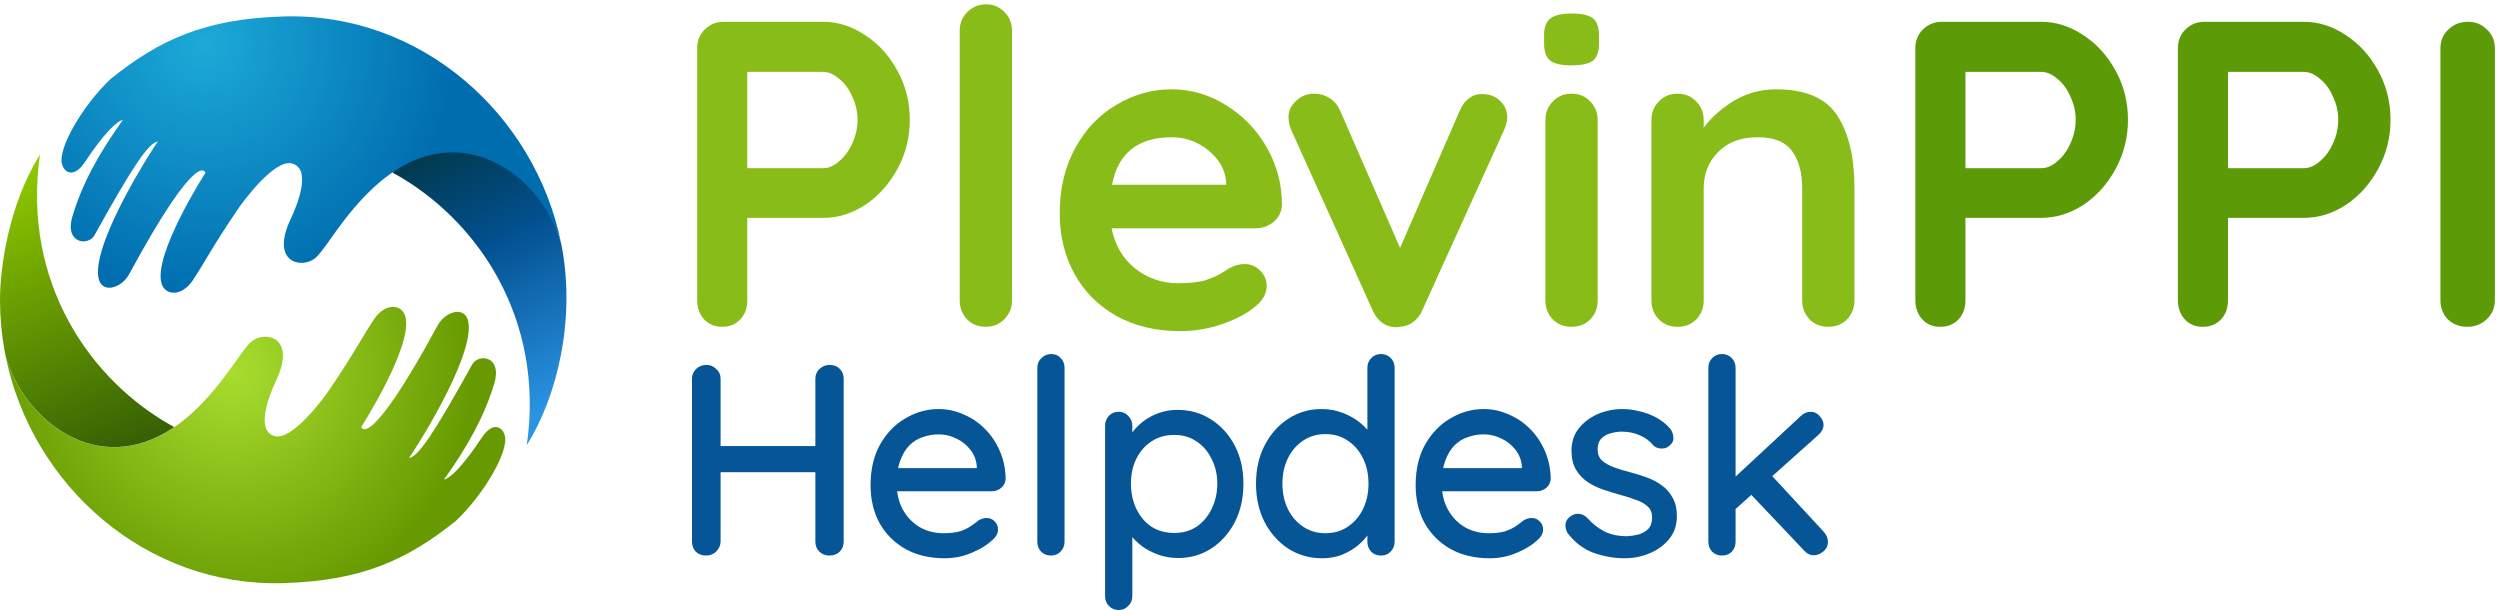 <svg width="459" height="112" viewBox="0 0 459 112" fill="none" xmlns="http://www.w3.org/2000/svg">
<rect width="459" height="112" fill="white"/>
<path d="M151.12 4C153.84 4 156.427 4.827 158.88 6.48C161.333 8.08 163.307 10.267 164.8 13.04C166.293 15.76 167.04 18.747 167.04 22C167.04 25.2 166.293 28.187 164.8 30.96C163.307 33.733 161.333 35.947 158.88 37.6C156.427 39.2 153.84 40 151.12 40H137.2V55.12C137.2 56.56 136.773 57.733 135.92 58.64C135.067 59.547 133.947 60 132.56 60C131.227 60 130.133 59.547 129.28 58.64C128.427 57.68 128 56.507 128 55.12V8.88C128 7.493 128.453 6.347 129.36 5.44C130.32 4.48 131.493 4 132.88 4H151.12ZM151.12 30.88C152.133 30.88 153.12 30.453 154.08 29.6C155.093 28.747 155.893 27.653 156.48 26.32C157.12 24.933 157.44 23.493 157.44 22C157.44 20.507 157.12 19.093 156.48 17.76C155.893 16.373 155.093 15.28 154.08 14.48C153.12 13.627 152.133 13.2 151.12 13.2H137.2V30.88H151.12Z" fill="#88BC18"/>
<path d="M185.803 55.12C185.803 56.507 185.323 57.68 184.363 58.64C183.456 59.547 182.31 60 180.923 60C179.59 60 178.47 59.547 177.563 58.64C176.656 57.68 176.203 56.507 176.203 55.12V5.68C176.203 4.293 176.656 3.147 177.563 2.24C178.523 1.28 179.696 0.8 181.083 0.8C182.416 0.8 183.536 1.28 184.443 2.24C185.35 3.147 185.803 4.293 185.803 5.68V55.12Z" fill="#88BC18"/>
<path d="M235.366 37.6C235.312 38.88 234.806 39.92 233.846 40.72C232.886 41.52 231.766 41.92 230.486 41.92H204.086C204.726 45.067 206.192 47.547 208.486 49.36C210.779 51.12 213.366 52 216.246 52C218.432 52 220.139 51.813 221.366 51.44C222.592 51.013 223.552 50.587 224.246 50.16C224.992 49.68 225.499 49.36 225.766 49.2C226.726 48.72 227.632 48.48 228.486 48.48C229.606 48.48 230.566 48.88 231.366 49.68C232.166 50.48 232.566 51.413 232.566 52.48C232.566 53.92 231.819 55.227 230.326 56.4C228.832 57.627 226.832 58.667 224.326 59.52C221.819 60.373 219.286 60.8 216.726 60.8C212.246 60.8 208.326 59.867 204.966 58C201.659 56.133 199.099 53.573 197.286 50.32C195.472 47.013 194.566 43.307 194.566 39.2C194.566 34.613 195.526 30.587 197.446 27.12C199.366 23.653 201.899 21.013 205.046 19.2C208.192 17.333 211.552 16.4 215.126 16.4C218.646 16.4 221.952 17.36 225.046 19.28C228.192 21.2 230.699 23.787 232.566 27.04C234.432 30.293 235.366 33.813 235.366 37.6ZM215.126 25.2C208.939 25.2 205.286 28.107 204.166 33.92H225.126V33.36C224.912 31.12 223.819 29.2 221.846 27.6C219.872 26 217.632 25.2 215.126 25.2Z" fill="#88BC18"/>
<path d="M272.252 17.28C273.532 17.28 274.599 17.707 275.452 18.56C276.305 19.36 276.732 20.373 276.732 21.6C276.732 22.24 276.519 23.04 276.092 24L261.132 56.96C260.759 57.867 260.199 58.587 259.452 59.12C258.759 59.653 257.959 59.947 257.052 60L256.332 60.08C255.425 60.08 254.572 59.813 253.772 59.28C253.025 58.693 252.439 57.92 252.012 56.96L237.132 24C236.759 23.147 236.572 22.293 236.572 21.44C236.572 20.373 237.025 19.413 237.932 18.56C238.839 17.653 239.959 17.2 241.292 17.2C242.305 17.2 243.239 17.467 244.092 18C244.945 18.533 245.585 19.28 246.012 20.24L257.052 45.52L268.012 20.32C268.439 19.307 269.025 18.533 269.772 18C270.519 17.467 271.345 17.227 272.252 17.28Z" fill="#88BC18"/>
<path d="M293.334 55.12C293.334 56.507 292.88 57.68 291.974 58.64C291.067 59.547 289.92 60 288.534 60C287.147 60 286 59.547 285.094 58.64C284.187 57.68 283.734 56.507 283.734 55.12V22.08C283.734 20.693 284.187 19.547 285.094 18.64C286 17.68 287.147 17.2 288.534 17.2C289.92 17.2 291.067 17.68 291.974 18.64C292.88 19.547 293.334 20.693 293.334 22.08V55.12ZM288.454 12C286.64 12 285.36 11.707 284.614 11.12C283.867 10.533 283.494 9.493 283.494 8V6.48C283.494 4.987 283.894 3.947 284.694 3.36C285.494 2.773 286.774 2.48 288.534 2.48C290.4 2.48 291.707 2.773 292.454 3.36C293.2 3.947 293.574 4.987 293.574 6.48V8C293.574 9.547 293.174 10.613 292.374 11.2C291.627 11.733 290.32 12 288.454 12Z" fill="#88BC18"/>
<path d="M326.08 16.4C331.52 16.4 335.28 18.027 337.36 21.28C339.44 24.48 340.48 28.933 340.48 34.64V55.12C340.48 56.507 340.027 57.68 339.12 58.64C338.213 59.547 337.067 60 335.68 60C334.293 60 333.147 59.547 332.24 58.64C331.333 57.68 330.88 56.507 330.88 55.12V34.64C330.88 31.707 330.267 29.413 329.04 27.76C327.813 26.053 325.707 25.2 322.72 25.2C319.627 25.2 317.2 26.107 315.44 27.92C313.68 29.68 312.8 31.92 312.8 34.64V55.12C312.8 56.507 312.347 57.68 311.44 58.64C310.533 59.547 309.387 60 308 60C306.613 60 305.467 59.547 304.56 58.64C303.653 57.68 303.2 56.507 303.2 55.12V22.08C303.2 20.693 303.653 19.547 304.56 18.64C305.467 17.68 306.613 17.2 308 17.2C309.387 17.2 310.533 17.68 311.44 18.64C312.347 19.547 312.8 20.693 312.8 22.08V23.44C314.24 21.52 316.107 19.867 318.4 18.48C320.747 17.093 323.307 16.4 326.08 16.4Z" fill="#88BC18"/>
<path d="M374.776 4C377.496 4 380.083 4.827 382.536 6.48C384.99 8.08 386.963 10.267 388.456 13.04C389.95 15.76 390.696 18.747 390.696 22C390.696 25.2 389.95 28.187 388.456 30.96C386.963 33.733 384.99 35.947 382.536 37.6C380.083 39.2 377.496 40 374.776 40H360.856V55.12C360.856 56.56 360.43 57.733 359.576 58.64C358.723 59.547 357.603 60 356.216 60C354.883 60 353.79 59.547 352.936 58.64C352.083 57.68 351.656 56.507 351.656 55.12V8.88C351.656 7.493 352.11 6.347 353.016 5.44C353.976 4.48 355.15 4 356.536 4H374.776ZM374.776 30.88C375.79 30.88 376.776 30.453 377.736 29.6C378.75 28.747 379.55 27.653 380.136 26.32C380.776 24.933 381.096 23.493 381.096 22C381.096 20.507 380.776 19.093 380.136 17.76C379.55 16.373 378.75 15.28 377.736 14.48C376.776 13.627 375.79 13.2 374.776 13.2H360.856V30.88H374.776Z" fill="#5D9A07"/>
<path d="M422.979 4C425.699 4 428.286 4.827 430.739 6.48C433.193 8.08 435.166 10.267 436.659 13.04C438.153 15.76 438.899 18.747 438.899 22C438.899 25.2 438.153 28.187 436.659 30.96C435.166 33.733 433.193 35.947 430.739 37.6C428.286 39.2 425.699 40 422.979 40H409.059V55.12C409.059 56.56 408.633 57.733 407.779 58.64C406.926 59.547 405.806 60 404.419 60C403.086 60 401.993 59.547 401.139 58.64C400.286 57.68 399.859 56.507 399.859 55.12V8.88C399.859 7.493 400.313 6.347 401.219 5.44C402.179 4.48 403.353 4 404.739 4H422.979ZM422.979 30.88C423.993 30.88 424.979 30.453 425.939 29.6C426.953 28.747 427.753 27.653 428.339 26.32C428.979 24.933 429.299 23.493 429.299 22C429.299 20.507 428.979 19.093 428.339 17.76C427.753 16.373 426.953 15.28 425.939 14.48C424.979 13.627 423.993 13.2 422.979 13.2H409.059V30.88H422.979Z" fill="#5D9A07"/>
<path d="M458.062 55.12C458.062 56.507 457.556 57.68 456.543 58.64C455.529 59.547 454.356 60 453.022 60C451.582 60 450.382 59.547 449.422 58.64C448.516 57.68 448.062 56.507 448.062 55.12V8.88C448.062 7.493 448.543 6.347 449.503 5.44C450.463 4.48 451.689 4 453.182 4C454.516 4 455.662 4.48 456.622 5.44C457.582 6.347 458.062 7.493 458.062 8.88V55.12Z" fill="#5D9A07"/>
<path fill-rule="evenodd" clip-rule="evenodd" d="M103.032 44.725C101.054 37.609 96.623 30.334 87.466 27.632C82.819 26.261 76.338 26.307 72.052 31.675C87.649 40.176 100.058 58.479 96.72 81.72C102.362 72.745 105.781 58.363 103.032 44.725V44.725Z" fill="url(#paint0_linear_1044_2846)"/>
<path fill-rule="evenodd" clip-rule="evenodd" d="M1.027 65.369C5.821 89.152 26.843 107.815 52.027 107.062C66.552 106.629 74.831 102.744 83.74 95.596C88.87 90.738 93.515 82.782 92.664 79.918C92.145 78.171 90.367 77.467 88.444 80.369C84.844 85.802 82.504 87.912 81.515 88.047C85.947 81.834 88.966 76.376 90.766 70.336C92.25 65.361 87.852 64.839 86.702 66.91C79.676 79.569 76.83 83.808 75.088 84.099C76.139 82.644 86.475 66.568 86.063 59.71C85.831 55.839 81.79 57.09 80.372 59.705C67.598 83.281 66.339 78.369 66.339 78.369C66.339 78.369 76.017 63.302 74.391 58.007C73.711 55.791 70.679 55.589 68.662 58.626C66.304 62.176 65.426 64.218 60.455 71.587C59.349 73.227 53.642 80.91 50.468 80.073C46.68 79.073 49.614 72.155 50.7 69.853C54.571 61.645 48.403 60.639 46.054 62.807C44.082 64.628 41.03 70.532 35.37 75.737C19.963 89.905 4.469 77.754 1.027 65.369V65.369Z" fill="url(#paint1_radial_1044_2846)"/>
<path fill-rule="evenodd" clip-rule="evenodd" d="M1.028 65.354C4.218 76.832 17.759 88.106 31.991 78.418C16.402 69.913 4.005 51.616 7.34 28.382C1.615 37.491 0 49.114 0 55.041C0 61.425 1.152 67.54 3.256 73.192C2.319 70.657 1.57 68.039 1.028 65.354Z" fill="url(#paint2_linear_1044_2846)"/>
<path fill-rule="evenodd" clip-rule="evenodd" d="M103.033 44.715C98.24 20.932 77.216 2.27 52.032 3.022C37.507 3.455 29.229 7.341 20.319 14.488C15.189 19.346 10.544 27.302 11.396 30.166C11.915 31.914 13.693 32.617 15.615 29.716C19.215 24.283 21.555 22.172 22.545 22.037C18.112 28.25 15.092 33.709 13.293 39.748C11.81 44.724 16.208 45.246 17.357 43.174C24.383 30.515 27.229 26.276 28.971 25.986C27.92 27.44 17.585 43.517 17.996 50.374C18.228 54.246 22.27 52.995 23.687 50.379C36.462 26.804 37.72 31.715 37.72 31.715C37.72 31.715 28.042 46.782 29.668 52.077C30.348 54.293 33.38 54.495 35.397 51.458C37.755 47.908 38.635 45.867 43.604 38.498C44.71 36.858 50.418 29.174 53.592 30.012C57.379 31.011 54.445 37.93 53.359 40.232C49.489 48.438 55.657 49.445 58.005 47.278C59.977 45.456 63.03 39.552 68.689 34.347C84.097 20.179 99.59 32.331 103.033 44.715Z" fill="url(#paint3_radial_1044_2846)"/>
<path d="M129.75 67C130.417 67 131 67.25 131.5 67.75C132.033 68.217 132.3 68.817 132.3 69.55V99.45C132.267 100.183 131.983 100.8 131.45 101.3C130.95 101.767 130.35 102 129.65 102C128.883 102 128.25 101.767 127.75 101.3C127.283 100.8 127.05 100.183 127.05 99.45V69.55C127.05 68.817 127.3 68.217 127.8 67.75C128.3 67.25 128.95 67 129.75 67ZM152.3 67C153.1 67 153.733 67.25 154.2 67.75C154.667 68.217 154.9 68.817 154.9 69.55V99.45C154.9 100.183 154.65 100.8 154.15 101.3C153.683 101.767 153.05 102 152.25 102C151.55 102 150.95 101.767 150.45 101.3C149.95 100.8 149.7 100.183 149.7 99.45V69.55C149.7 68.817 149.95 68.217 150.45 67.75C150.983 67.25 151.6 67 152.3 67ZM129.55 81.9H152.35L152.3 86.7H129.5L129.55 81.9Z" fill="#065697"/>
<path d="M173.437 102.5C170.704 102.5 168.304 101.933 166.237 100.8C164.204 99.633 162.621 98.05 161.487 96.05C160.387 94.017 159.837 91.7 159.837 89.1C159.837 86.167 160.421 83.667 161.587 81.6C162.787 79.5 164.337 77.9 166.237 76.8C168.171 75.667 170.204 75.1 172.337 75.1C173.937 75.1 175.471 75.433 176.937 76.1C178.437 76.733 179.754 77.633 180.887 78.8C182.021 79.933 182.921 81.283 183.587 82.85C184.254 84.383 184.604 86.067 184.637 87.9C184.604 88.567 184.337 89.117 183.837 89.55C183.337 89.983 182.754 90.2 182.087 90.2H162.687L161.487 85.95H180.287L179.337 86.85V85.6C179.237 84.433 178.837 83.417 178.137 82.55C177.437 81.65 176.571 80.967 175.537 80.5C174.537 80 173.471 79.75 172.337 79.75C171.337 79.75 170.371 79.917 169.437 80.25C168.504 80.55 167.687 81.05 166.987 81.75C166.287 82.45 165.721 83.383 165.287 84.55C164.854 85.683 164.637 87.1 164.637 88.8C164.637 90.633 165.021 92.233 165.787 93.6C166.554 94.967 167.587 96.033 168.887 96.8C170.187 97.533 171.637 97.9 173.237 97.9C174.437 97.9 175.437 97.783 176.237 97.55C177.037 97.283 177.704 96.967 178.237 96.6C178.771 96.233 179.237 95.883 179.637 95.55C180.171 95.25 180.671 95.1 181.137 95.1C181.737 95.1 182.237 95.317 182.637 95.75C183.037 96.15 183.237 96.633 183.237 97.2C183.237 97.933 182.871 98.6 182.137 99.2C181.237 100.067 179.987 100.833 178.387 101.5C176.821 102.167 175.171 102.5 173.437 102.5Z" fill="#065697"/>
<path d="M195.451 99.45C195.451 100.183 195.201 100.8 194.701 101.3C194.234 101.767 193.651 102 192.951 102C192.251 102 191.651 101.767 191.151 101.3C190.684 100.8 190.451 100.183 190.451 99.45V67.55C190.451 66.817 190.701 66.217 191.201 65.75C191.701 65.25 192.301 65 193.001 65C193.734 65 194.317 65.25 194.751 65.75C195.217 66.217 195.451 66.817 195.451 67.55V99.45Z" fill="#065697"/>
<path d="M216.143 75.25C218.476 75.25 220.543 75.833 222.343 77C224.176 78.167 225.626 79.767 226.693 81.8C227.759 83.8 228.293 86.133 228.293 88.8C228.293 91.467 227.759 93.833 226.693 95.9C225.626 97.933 224.193 99.533 222.393 100.7C220.593 101.867 218.559 102.45 216.293 102.45C215.026 102.45 213.826 102.25 212.693 101.85C211.559 101.45 210.559 100.933 209.693 100.3C208.826 99.633 208.109 98.933 207.543 98.2C207.009 97.467 206.676 96.783 206.543 96.15L207.893 95.5V109.45C207.893 110.183 207.643 110.783 207.143 111.25C206.676 111.75 206.093 112 205.393 112C204.659 112 204.059 111.75 203.593 111.25C203.126 110.783 202.893 110.183 202.893 109.45V78.15C202.893 77.45 203.126 76.85 203.593 76.35C204.059 75.85 204.659 75.6 205.393 75.6C206.093 75.6 206.676 75.85 207.143 76.35C207.643 76.85 207.893 77.45 207.893 78.15V81.6L207.093 81.15C207.193 80.517 207.509 79.867 208.043 79.2C208.576 78.5 209.243 77.85 210.043 77.25C210.876 76.65 211.809 76.167 212.843 75.8C213.909 75.433 215.009 75.25 216.143 75.25ZM215.593 79.85C213.993 79.85 212.593 80.25 211.393 81.05C210.226 81.817 209.309 82.867 208.643 84.2C207.976 85.533 207.643 87.067 207.643 88.8C207.643 90.5 207.976 92.05 208.643 93.45C209.309 94.817 210.226 95.9 211.393 96.7C212.593 97.467 213.993 97.85 215.593 97.85C217.159 97.85 218.526 97.467 219.693 96.7C220.859 95.9 221.776 94.817 222.443 93.45C223.143 92.05 223.493 90.5 223.493 88.8C223.493 87.1 223.143 85.583 222.443 84.25C221.776 82.883 220.859 81.817 219.693 81.05C218.526 80.25 217.159 79.85 215.593 79.85Z" fill="#065697"/>
<path d="M253.553 65C254.253 65 254.836 65.233 255.303 65.7C255.803 66.167 256.053 66.783 256.053 67.55V99.45C256.053 100.183 255.803 100.8 255.303 101.3C254.836 101.767 254.253 102 253.553 102C252.82 102 252.22 101.767 251.753 101.3C251.286 100.8 251.053 100.183 251.053 99.45V95.85L252.053 95.9C252.053 96.5 251.803 97.183 251.303 97.95C250.836 98.683 250.186 99.4 249.353 100.1C248.52 100.8 247.536 101.383 246.403 101.85C245.27 102.283 244.053 102.5 242.753 102.5C240.486 102.5 238.42 101.917 236.553 100.75C234.72 99.55 233.27 97.933 232.203 95.9C231.136 93.833 230.603 91.467 230.603 88.8C230.603 86.133 231.136 83.783 232.203 81.75C233.27 79.683 234.703 78.067 236.503 76.9C238.336 75.7 240.37 75.1 242.603 75.1C244.003 75.1 245.303 75.333 246.503 75.8C247.736 76.267 248.803 76.867 249.703 77.6C250.603 78.333 251.303 79.117 251.803 79.95C252.336 80.75 252.603 81.517 252.603 82.25L251.053 82.4V67.55C251.053 66.817 251.286 66.217 251.753 65.75C252.22 65.25 252.82 65 253.553 65ZM243.353 97.9C244.92 97.9 246.286 97.5 247.453 96.7C248.653 95.9 249.586 94.817 250.253 93.45C250.92 92.083 251.253 90.533 251.253 88.8C251.253 87.067 250.92 85.517 250.253 84.15C249.586 82.783 248.653 81.7 247.453 80.9C246.286 80.1 244.92 79.7 243.353 79.7C241.82 79.7 240.453 80.1 239.253 80.9C238.053 81.7 237.12 82.783 236.453 84.15C235.786 85.517 235.453 87.067 235.453 88.8C235.453 90.533 235.786 92.083 236.453 93.45C237.12 94.817 238.053 95.9 239.253 96.7C240.453 97.5 241.82 97.9 243.353 97.9Z" fill="#065697"/>
<path d="M273.514 102.5C270.78 102.5 268.38 101.933 266.314 100.8C264.28 99.633 262.697 98.05 261.564 96.05C260.464 94.017 259.914 91.7 259.914 89.1C259.914 86.167 260.497 83.667 261.664 81.6C262.864 79.5 264.414 77.9 266.314 76.8C268.247 75.667 270.28 75.1 272.414 75.1C274.014 75.1 275.547 75.433 277.014 76.1C278.514 76.733 279.83 77.633 280.964 78.8C282.097 79.933 282.997 81.283 283.664 82.85C284.33 84.383 284.68 86.067 284.714 87.9C284.68 88.567 284.414 89.117 283.914 89.55C283.414 89.983 282.83 90.2 282.164 90.2H262.764L261.564 85.95H280.364L279.414 86.85V85.6C279.314 84.433 278.914 83.417 278.214 82.55C277.514 81.65 276.647 80.967 275.614 80.5C274.614 80 273.547 79.75 272.414 79.75C271.414 79.75 270.447 79.917 269.514 80.25C268.58 80.55 267.764 81.05 267.064 81.75C266.364 82.45 265.797 83.383 265.364 84.55C264.93 85.683 264.714 87.1 264.714 88.8C264.714 90.633 265.097 92.233 265.864 93.6C266.63 94.967 267.664 96.033 268.964 96.8C270.264 97.533 271.714 97.9 273.314 97.9C274.514 97.9 275.514 97.783 276.314 97.55C277.114 97.283 277.78 96.967 278.314 96.6C278.847 96.233 279.314 95.883 279.714 95.55C280.247 95.25 280.747 95.1 281.214 95.1C281.814 95.1 282.314 95.317 282.714 95.75C283.114 96.15 283.314 96.633 283.314 97.2C283.314 97.933 282.947 98.6 282.214 99.2C281.314 100.067 280.064 100.833 278.464 101.5C276.897 102.167 275.247 102.5 273.514 102.5Z" fill="#065697"/>
<path d="M287.827 97.9C287.527 97.433 287.394 96.9 287.427 96.3C287.46 95.667 287.81 95.133 288.477 94.7C288.944 94.4 289.427 94.283 289.927 94.35C290.46 94.383 290.96 94.633 291.427 95.1C292.36 96.133 293.394 96.95 294.527 97.55C295.694 98.15 297.094 98.45 298.727 98.45C299.394 98.417 300.077 98.317 300.777 98.15C301.477 97.95 302.077 97.617 302.577 97.15C303.077 96.65 303.327 95.933 303.327 95C303.327 94.167 303.06 93.5 302.527 93C301.994 92.5 301.294 92.1 300.427 91.8C299.56 91.467 298.627 91.167 297.627 90.9C296.56 90.6 295.477 90.267 294.377 89.9C293.31 89.533 292.344 89.067 291.477 88.5C290.61 87.9 289.894 87.133 289.327 86.2C288.794 85.267 288.527 84.117 288.527 82.75C288.527 81.183 288.96 79.833 289.827 78.7C290.727 77.567 291.877 76.683 293.277 76.05C294.71 75.417 296.26 75.1 297.927 75.1C298.894 75.1 299.91 75.233 300.977 75.5C302.044 75.733 303.077 76.117 304.077 76.65C305.077 77.183 305.944 77.883 306.677 78.75C307.01 79.183 307.194 79.7 307.227 80.3C307.294 80.9 307.027 81.433 306.427 81.9C306.027 82.233 305.544 82.383 304.977 82.35C304.41 82.317 303.944 82.133 303.577 81.8C302.944 81 302.127 80.383 301.127 79.95C300.127 79.483 298.994 79.25 297.727 79.25C297.094 79.25 296.427 79.35 295.727 79.55C295.06 79.717 294.494 80.033 294.027 80.5C293.56 80.967 293.327 81.65 293.327 82.55C293.327 83.383 293.594 84.05 294.127 84.55C294.694 85.05 295.427 85.467 296.327 85.8C297.227 86.133 298.21 86.433 299.277 86.7C300.31 86.967 301.327 87.283 302.327 87.65C303.36 88.017 304.277 88.5 305.077 89.1C305.91 89.667 306.577 90.417 307.077 91.35C307.61 92.25 307.877 93.4 307.877 94.8C307.877 96.433 307.394 97.833 306.427 99C305.494 100.133 304.294 101 302.827 101.6C301.394 102.2 299.877 102.5 298.277 102.5C296.377 102.5 294.477 102.167 292.577 101.5C290.71 100.8 289.127 99.6 287.827 97.9Z" fill="#065697"/>
<path d="M316.154 102C315.454 102 314.854 101.767 314.354 101.3C313.887 100.8 313.654 100.183 313.654 99.45V67.55C313.654 66.817 313.887 66.217 314.354 65.75C314.854 65.25 315.454 65 316.154 65C316.887 65 317.487 65.25 317.954 65.75C318.421 66.217 318.654 66.817 318.654 67.55V99.45C318.654 100.183 318.421 100.8 317.954 101.3C317.487 101.767 316.887 102 316.154 102ZM332.454 75.6C333.087 75.6 333.637 75.867 334.104 76.4C334.571 76.933 334.804 77.467 334.804 78C334.804 78.667 334.487 79.283 333.854 79.85L318.204 93.85L318.004 88.1L330.604 76.4C331.137 75.867 331.754 75.6 332.454 75.6ZM333.054 101.95C332.354 101.95 331.754 101.667 331.254 101.1L321.254 90.55L325.054 87.05L334.804 97.6C335.337 98.167 335.604 98.8 335.604 99.5C335.604 100.233 335.304 100.833 334.704 101.3C334.137 101.733 333.587 101.95 333.054 101.95Z" fill="#065697"/>
<defs>
<linearGradient id="paint0_linear_1044_2846" x1="81.323" y1="24.776" x2="104.723" y2="72.993" gradientUnits="userSpaceOnUse">
<stop stop-color="#003849"/>
<stop offset="0.4" stop-color="#025090"/>
<stop offset="1" stop-color="#2A93E2"/>
</linearGradient>
<radialGradient id="paint1_radial_1044_2846" cx="0" cy="0" r="1" gradientUnits="userSpaceOnUse" gradientTransform="translate(42.715 68.475) scale(44.181)">
<stop stop-color="#A8DD2F"/>
<stop offset="1" stop-color="#669A00"/>
</radialGradient>
<linearGradient id="paint2_linear_1044_2846" x1="22.039" y1="86.937" x2="0.67" y2="33.05" gradientUnits="userSpaceOnUse">
<stop stop-color="#2F5904"/>
<stop offset="1" stop-color="#8EC800"/>
</linearGradient>
<radialGradient id="paint3_radial_1044_2846" cx="0" cy="0" r="1" gradientUnits="userSpaceOnUse" gradientTransform="translate(37.405 8.072) rotate(38.431) scale(46.201)">
<stop stop-color="#1CAAD8"/>
<stop offset="1" stop-color="#006DAF"/>
</radialGradient>
</defs>
</svg>
